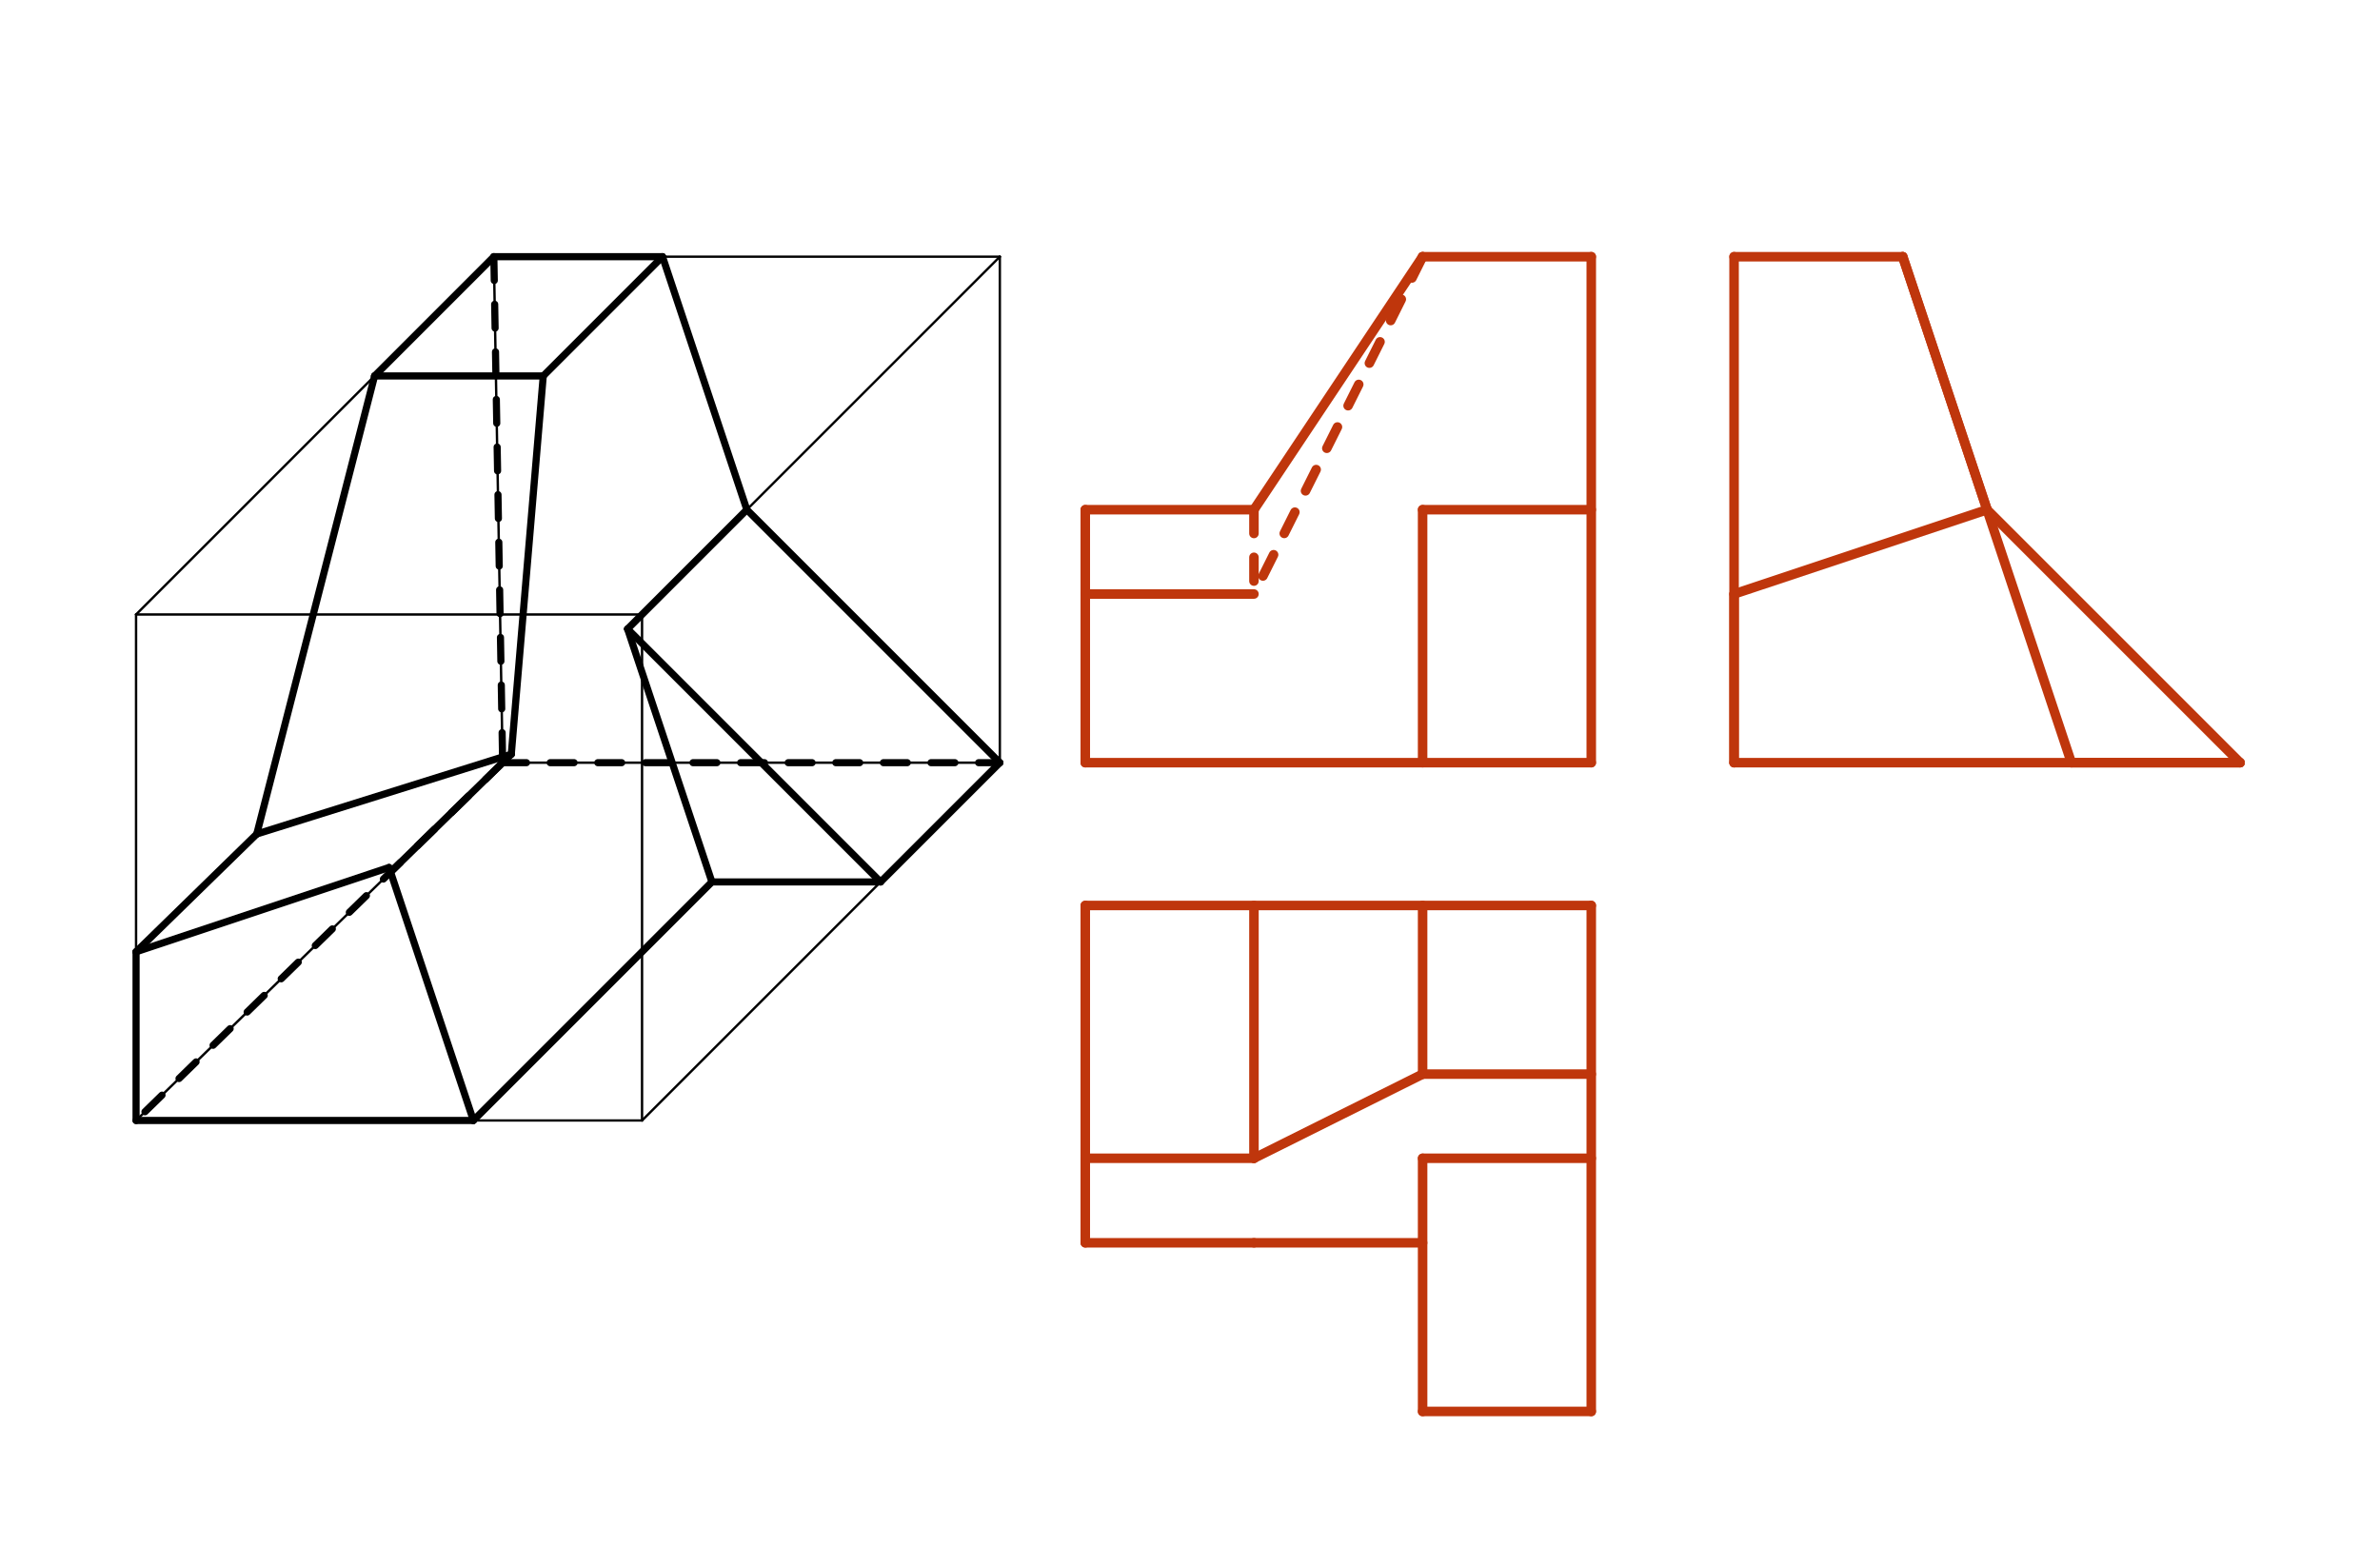 <svg xmlns="http://www.w3.org/2000/svg" class="svg--816" height="100%" preserveAspectRatio="xMidYMid meet" viewBox="0 0 1000 650" width="100%"><defs><marker id="marker-arrow" markerHeight="16" markerUnits="userSpaceOnUse" markerWidth="24" orient="auto-start-reverse" refX="24" refY="4" viewBox="0 0 24 8"><path d="M 0 0 L 24 4 L 0 8 z" stroke="inherit"></path></marker></defs><g class="aux-layer--949"><g class="element--733"><line stroke="#BF360C" stroke-dasharray="none" stroke-linecap="round" stroke-width="4" x1="668.6" x2="668.6" y1="320.453" y2="107.855"></line></g><g class="element--733"><line stroke="#BF360C" stroke-dasharray="none" stroke-linecap="round" stroke-width="4" x1="668.6" x2="456.002" y1="320.453" y2="320.453"></line></g><g class="element--733"><line stroke="#BF360C" stroke-dasharray="none" stroke-linecap="round" stroke-width="4" x1="668.6" x2="597.734" y1="107.855" y2="107.855"></line></g><g class="element--733"><line stroke="#BF360C" stroke-dasharray="none" stroke-linecap="round" stroke-width="4" x1="456.002" x2="456.002" y1="320.453" y2="249.587"></line></g><g class="element--733"><line stroke="#BF360C" stroke-dasharray="none" stroke-linecap="round" stroke-width="4" x1="456.002" x2="526.868" y1="249.587" y2="249.587"></line></g><g class="element--733"><line stroke="#BF360C" stroke-dasharray="none" stroke-linecap="round" stroke-width="4" x1="728.6" x2="941.198" y1="320.453" y2="320.453"></line></g><g class="element--733"><line stroke="#BF360C" stroke-dasharray="none" stroke-linecap="round" stroke-width="4" x1="728.6" x2="728.6" y1="320.453" y2="107.855"></line></g><g class="element--733"><line stroke="#BF360C" stroke-dasharray="none" stroke-linecap="round" stroke-width="4" x1="728.6" x2="799.466" y1="107.855" y2="107.855"></line></g><g class="element--733"><line stroke="#BF360C" stroke-dasharray="none" stroke-linecap="round" stroke-width="4" x1="941.198" x2="870.332" y1="320.453" y2="320.453"></line></g><g class="element--733"><line stroke="#BF360C" stroke-dasharray="none" stroke-linecap="round" stroke-width="4" x1="799.466" x2="870.332" y1="107.855" y2="320.453"></line></g><g class="element--733"><line stroke="#BF360C" stroke-dasharray="none" stroke-linecap="round" stroke-width="4" x1="799.466" x2="834.899" y1="107.855" y2="214.154"></line></g><g class="element--733"><line stroke="#BF360C" stroke-dasharray="none" stroke-linecap="round" stroke-width="4" x1="941.198" x2="834.899" y1="320.453" y2="214.154"></line></g><g class="element--733"><line stroke="#BF360C" stroke-dasharray="none" stroke-linecap="round" stroke-width="4" x1="728.6" x2="728.6" y1="320.453" y2="249.587"></line></g><g class="element--733"><line stroke="#BF360C" stroke-dasharray="none" stroke-linecap="round" stroke-width="4" x1="728.6" x2="834.899" y1="249.587" y2="214.154"></line></g><g class="element--733"><line stroke="#BF360C" stroke-dasharray="none" stroke-linecap="round" stroke-width="4" x1="456.002" x2="456.002" y1="249.587" y2="214.154"></line></g><g class="element--733"><line stroke="#BF360C" stroke-dasharray="none" stroke-linecap="round" stroke-width="4" x1="456.002" x2="526.868" y1="214.154" y2="214.154"></line></g><g class="element--733"><line stroke="#BF360C" stroke-dasharray="none" stroke-linecap="round" stroke-width="4" x1="597.734" x2="526.868" y1="107.855" y2="214.154"></line></g><g class="element--733"><line stroke="#BF360C" stroke-dasharray="10" stroke-linecap="round" stroke-width="4" x1="597.734" x2="526.868" y1="107.855" y2="249.587"></line></g><g class="element--733"><line stroke="#BF360C" stroke-dasharray="10" stroke-linecap="round" stroke-width="4" x1="526.868" x2="526.868" y1="214.154" y2="249.587"></line></g><g class="element--733"><line stroke="#BF360C" stroke-dasharray="none" stroke-linecap="round" stroke-width="4" x1="668.6" x2="597.734" y1="214.154" y2="214.154"></line></g><g class="element--733"><line stroke="#BF360C" stroke-dasharray="none" stroke-linecap="round" stroke-width="4" x1="597.734" x2="597.734" y1="214.154" y2="320.453"></line></g><g class="element--733"><line stroke="#BF360C" stroke-dasharray="none" stroke-linecap="round" stroke-width="4" x1="668.6" x2="456.002" y1="380.453" y2="380.453"></line></g><g class="element--733"><line stroke="#BF360C" stroke-dasharray="none" stroke-linecap="round" stroke-width="4" x1="668.6" x2="668.6" y1="380.453" y2="593.052"></line></g><g class="element--733"><line stroke="#BF360C" stroke-dasharray="none" stroke-linecap="round" stroke-width="4" x1="668.6" x2="597.734" y1="593.052" y2="593.052"></line></g><g class="element--733"><line stroke="#BF360C" stroke-dasharray="none" stroke-linecap="round" stroke-width="4" x1="456.002" x2="456.002" y1="380.453" y2="522.185"></line></g><g class="element--733"><line stroke="#BF360C" stroke-dasharray="none" stroke-linecap="round" stroke-width="4" x1="456.002" x2="526.868" y1="522.185" y2="522.185"></line></g><g class="element--733"><line stroke="#BF360C" stroke-dasharray="none" stroke-linecap="round" stroke-width="4" x1="597.734" x2="597.734" y1="380.453" y2="451.319"></line></g><g class="element--733"><line stroke="#BF360C" stroke-dasharray="none" stroke-linecap="round" stroke-width="4" x1="597.734" x2="668.6" y1="451.319" y2="451.319"></line></g><g class="element--733"><line stroke="#BF360C" stroke-dasharray="none" stroke-linecap="round" stroke-width="4" x1="456.002" x2="526.868" y1="486.678" y2="486.678"></line></g><g class="element--733"><line stroke="#BF360C" stroke-dasharray="none" stroke-linecap="round" stroke-width="4" x1="526.868" x2="526.868" y1="486.678" y2="380.453"></line></g><g class="element--733"><line stroke="#BF360C" stroke-dasharray="none" stroke-linecap="round" stroke-width="4" x1="597.734" x2="526.868" y1="451.319" y2="486.678"></line></g><g class="element--733"><line stroke="#BF360C" stroke-dasharray="none" stroke-linecap="round" stroke-width="4" x1="668.6" x2="597.734" y1="486.678" y2="486.678"></line></g><g class="element--733"><line stroke="#BF360C" stroke-dasharray="none" stroke-linecap="round" stroke-width="4" x1="597.734" x2="597.734" y1="593.052" y2="486.678"></line></g><g class="element--733"><line stroke="#BF360C" stroke-dasharray="none" stroke-linecap="round" stroke-width="4" x1="526.868" x2="597.734" y1="522.185" y2="522.185"></line></g></g><g class="main-layer--75a"><g class="element--733"><line stroke="#000000" stroke-dasharray="none" stroke-linecap="round" stroke-width="1" x1="207.5" x2="420.098" y1="107.855" y2="107.855"></line></g><g class="element--733"><line stroke="#000000" stroke-dasharray="none" stroke-linecap="round" stroke-width="1" x1="207.5" x2="57.17" y1="107.855" y2="258.184"></line></g><g class="element--733"><line stroke="#000000" stroke-dasharray="none" stroke-linecap="round" stroke-width="1" x1="57.17" x2="269.769" y1="258.184" y2="258.184"></line></g><g class="element--733"><line stroke="#000000" stroke-dasharray="none" stroke-linecap="round" stroke-width="1" x1="57.17" x2="57.17" y1="258.184" y2="470.783"></line></g><g class="element--733"><line stroke="#000000" stroke-dasharray="none" stroke-linecap="round" stroke-width="1" x1="57.17" x2="269.769" y1="470.783" y2="470.783"></line></g><g class="element--733"><line stroke="#000000" stroke-dasharray="none" stroke-linecap="round" stroke-width="1" x1="420.098" x2="269.769" y1="107.855" y2="258.184"></line></g><g class="element--733"><line stroke="#000000" stroke-dasharray="none" stroke-linecap="round" stroke-width="1" x1="420.098" x2="420.098" y1="107.855" y2="320.453"></line></g><g class="element--733"><line stroke="#000000" stroke-dasharray="none" stroke-linecap="round" stroke-width="1" x1="420.098" x2="269.769" y1="320.453" y2="470.783"></line></g><g class="element--733"><line stroke="#000000" stroke-dasharray="none" stroke-linecap="round" stroke-width="1" x1="269.769" x2="269.769" y1="470.783" y2="258.184"></line></g><g class="element--733"><line stroke="#000000" stroke-dasharray="none" stroke-linecap="round" stroke-width="1" x1="157.39" x2="228.256" y1="157.965" y2="157.965"></line></g><g class="element--733"><line stroke="#000000" stroke-dasharray="none" stroke-linecap="round" stroke-width="1" x1="420.098" x2="313.799" y1="320.453" y2="214.154"></line></g><g class="element--733"><line stroke="#000000" stroke-dasharray="none" stroke-linecap="round" stroke-width="1" x1="369.988" x2="263.689" y1="370.563" y2="264.264"></line></g><g class="element--733"><line stroke="#000000" stroke-dasharray="none" stroke-linecap="round" stroke-width="1" x1="269.769" x2="263.689" y1="258.184" y2="264.264"></line></g><g class="element--733"><line stroke="#000000" stroke-dasharray="none" stroke-linecap="round" stroke-width="1" x1="369.988" x2="299.122" y1="370.563" y2="370.563"></line></g><g class="element--733"><line stroke="#000000" stroke-dasharray="none" stroke-linecap="round" stroke-width="1" x1="263.689" x2="299.122" y1="264.264" y2="370.563"></line></g><g class="element--733"><line stroke="#000000" stroke-dasharray="none" stroke-linecap="round" stroke-width="3" x1="207.5" x2="278.366" y1="107.855" y2="107.855"></line></g><g class="element--733"><line stroke="#000000" stroke-dasharray="none" stroke-linecap="round" stroke-width="3" x1="278.366" x2="228.256" y1="107.855" y2="157.965"></line></g><g class="element--733"><line stroke="#000000" stroke-dasharray="none" stroke-linecap="round" stroke-width="3" x1="228.256" x2="157.39" y1="157.965" y2="157.965"></line></g><g class="element--733"><line stroke="#000000" stroke-dasharray="none" stroke-linecap="round" stroke-width="3" x1="157.39" x2="207.5" y1="157.965" y2="107.855"></line></g><g class="element--733"><line stroke="#000000" stroke-dasharray="none" stroke-linecap="round" stroke-width="3" x1="163.469" x2="57.17" y1="364.484" y2="399.917"></line></g><g class="element--733"><line stroke="#000000" stroke-dasharray="none" stroke-linecap="round" stroke-width="3" x1="278.366" x2="313.799" y1="107.855" y2="214.154"></line></g><g class="element--733"><line stroke="#000000" stroke-dasharray="none" stroke-linecap="round" stroke-width="3" x1="313.799" x2="263.689" y1="214.154" y2="264.264"></line></g><g class="element--733"><line stroke="#000000" stroke-dasharray="none" stroke-linecap="round" stroke-width="3" x1="263.689" x2="299.122" y1="264.264" y2="370.563"></line></g><g class="element--733"><line stroke="#000000" stroke-dasharray="none" stroke-linecap="round" stroke-width="3" x1="299.122" x2="369.988" y1="370.563" y2="370.563"></line></g><g class="element--733"><line stroke="#000000" stroke-dasharray="none" stroke-linecap="round" stroke-width="3" x1="369.988" x2="263.689" y1="370.563" y2="264.264"></line></g><g class="element--733"><line stroke="#000000" stroke-dasharray="none" stroke-linecap="round" stroke-width="3" x1="313.799" x2="420.098" y1="214.154" y2="320.453"></line></g><g class="element--733"><line stroke="#000000" stroke-dasharray="none" stroke-linecap="round" stroke-width="3" x1="420.098" x2="369.988" y1="320.453" y2="370.563"></line></g><g class="element--733"><line stroke="#000000" stroke-dasharray="none" stroke-linecap="round" stroke-width="3" x1="299.122" x2="198.902" y1="370.563" y2="470.783"></line></g><g class="element--733"><line stroke="#000000" stroke-dasharray="none" stroke-linecap="round" stroke-width="3" x1="198.902" x2="163.469" y1="470.783" y2="364.484"></line></g><g class="element--733"><line stroke="#000000" stroke-dasharray="none" stroke-linecap="round" stroke-width="3" x1="57.17" x2="57.17" y1="399.917" y2="470.783"></line></g><g class="element--733"><line stroke="#000000" stroke-dasharray="none" stroke-linecap="round" stroke-width="3" x1="57.17" x2="198.902" y1="470.783" y2="470.783"></line></g><g class="element--733"><line stroke="#000000" stroke-dasharray="none" stroke-linecap="round" stroke-width="1" x1="207.5" x2="211.196" y1="107.855" y2="320.453"></line></g><g class="element--733"><line stroke="#000000" stroke-dasharray="none" stroke-linecap="round" stroke-width="1" x1="211.196" x2="420.098" y1="320.453" y2="320.453"></line></g><g class="element--733"><line stroke="#000000" stroke-dasharray="none" stroke-linecap="round" stroke-width="1" x1="211.196" x2="57.17" y1="320.453" y2="470.783"></line></g><g class="element--733"><line stroke="#000000" stroke-dasharray="10" stroke-linecap="round" stroke-width="3" x1="207.5" x2="211.196" y1="107.855" y2="320.453"></line></g><g class="element--733"><line stroke="#000000" stroke-dasharray="10" stroke-linecap="round" stroke-width="3" x1="211.196" x2="420.098" y1="320.453" y2="320.453"></line></g><g class="element--733"><line stroke="#000000" stroke-dasharray="10" stroke-linecap="round" stroke-width="3" x1="211.196" x2="57.17" y1="320.453" y2="470.783"></line></g><g class="element--733"><line stroke="#000000" stroke-dasharray="none" stroke-linecap="round" stroke-width="3" x1="57.17" x2="107.885" y1="399.917" y2="350.419"></line></g><g class="element--733"><line stroke="#000000" stroke-dasharray="none" stroke-linecap="round" stroke-width="3" x1="164.111" x2="214.826" y1="366.408" y2="316.91"></line></g><g class="element--733"><line stroke="#000000" stroke-dasharray="none" stroke-linecap="round" stroke-width="3" x1="214.826" x2="107.885" y1="316.91" y2="350.419"></line></g><g class="element--733"><line stroke="#000000" stroke-dasharray="none" stroke-linecap="round" stroke-width="3" x1="157.39" x2="107.885" y1="157.965" y2="350.419"></line></g><g class="element--733"><line stroke="#000000" stroke-dasharray="none" stroke-linecap="round" stroke-width="3" x1="228.256" x2="214.826" y1="157.965" y2="316.91"></line></g></g><g class="snaps-layer--ac6"></g><g class="temp-layer--52d"></g></svg>